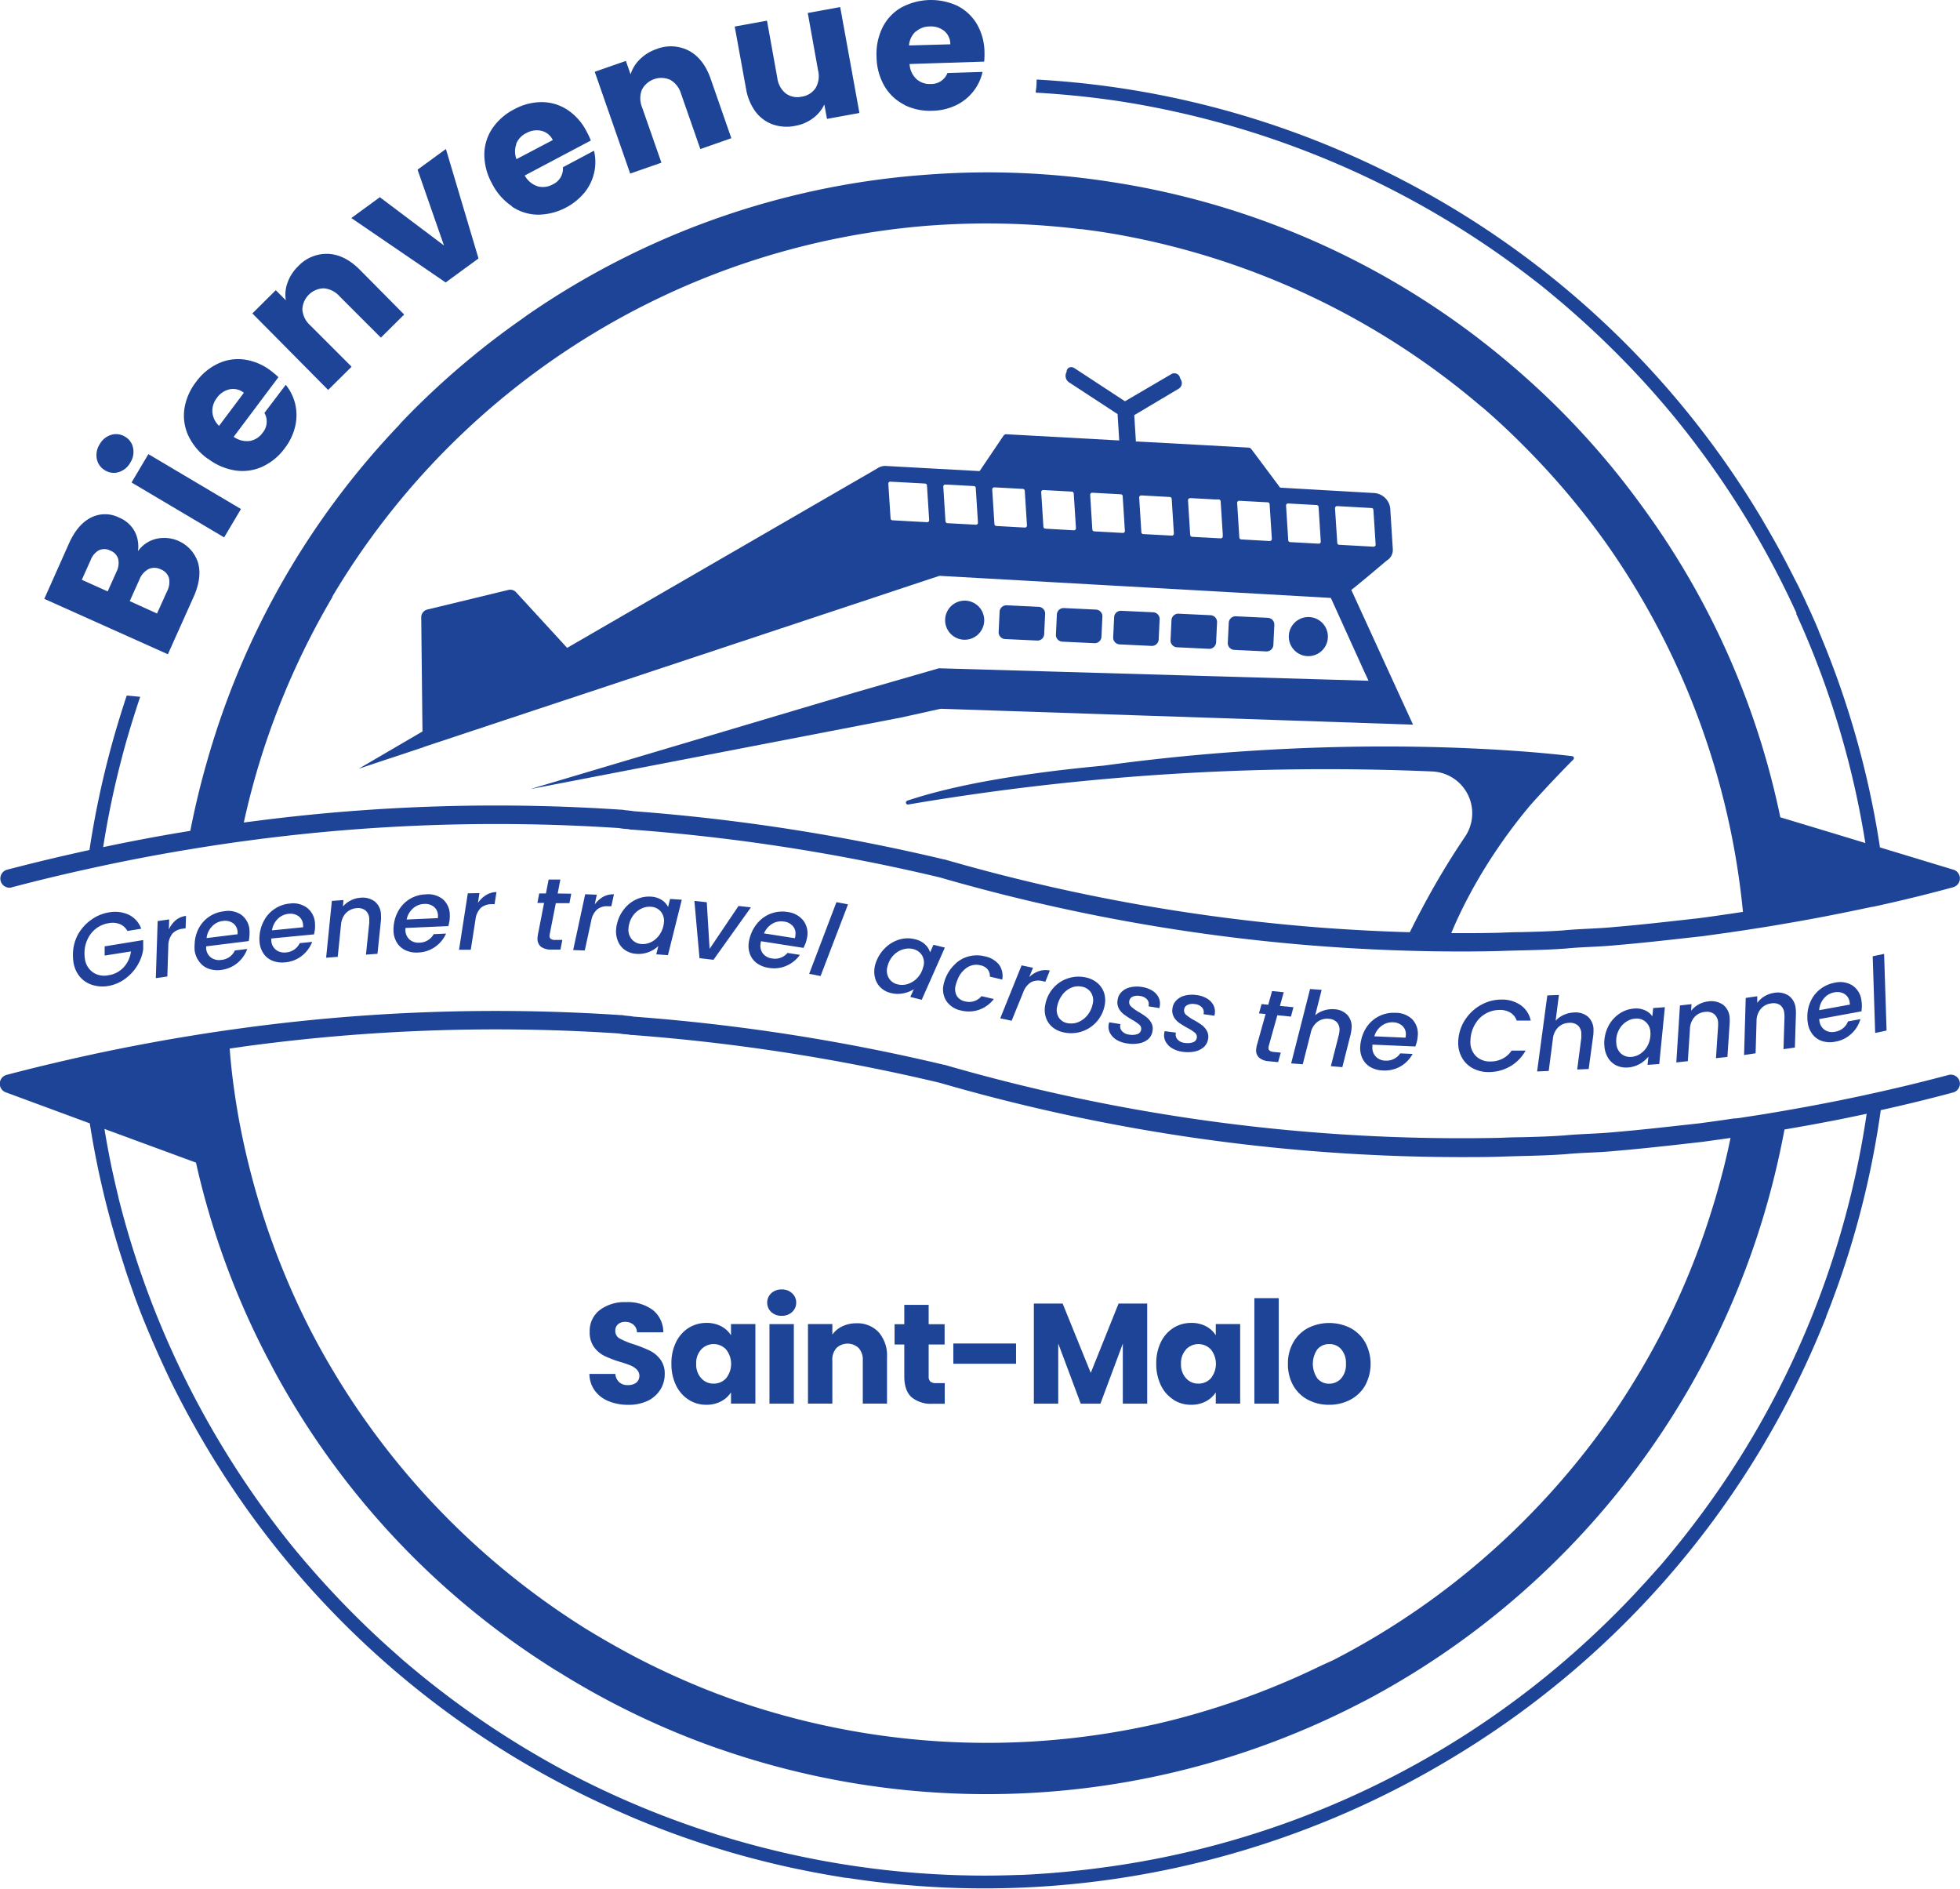 <svg xmlns="http://www.w3.org/2000/svg" viewBox="0 0 474.37 457.07"><defs><style>.cls-1{fill:#1e4497;}.cls-2{fill:#21409a;}</style></defs><title>SM_Dark</title><g id="Layer_1" data-name="Layer 1"><g id="Layer_1-2" data-name="Layer 1-2"><path class="cls-1" d="M154,334.57a3.27,3.27,0,0,1-2.07.6,2.93,2.93,0,0,1-2.07-.71,3,3,0,0,1-.93-2h-6.28a7,7,0,0,0,1.33,4.07,7.7,7.7,0,0,0,3.36,2.55,12.35,12.35,0,0,0,4.76.86,10.59,10.59,0,0,0,4.73-1,7.37,7.37,0,0,0,3-2.69,7,7,0,0,0,1.05-3.76,5.64,5.64,0,0,0-1.07-3.55,7.23,7.23,0,0,0-2.53-2.1,33,33,0,0,0-3.81-1.52,18.54,18.54,0,0,1-3.45-1.41,2,2,0,0,1-1.1-1.83,2.05,2.05,0,0,1,.66-1.64,2.53,2.53,0,0,1,1.72-.57,3,3,0,0,1,2,.67,2.47,2.47,0,0,1,.86,1.85h6.38A6.85,6.85,0,0,0,158,317a10.15,10.15,0,0,0-6.45-1.91,10,10,0,0,0-6.38,1.91,6.36,6.36,0,0,0-2.45,5.3,6,6,0,0,0,1.07,3.69,7,7,0,0,0,2.55,2.14,27.48,27.48,0,0,0,3.83,1.45,24.54,24.54,0,0,1,2.5.86,4.58,4.58,0,0,1,1.48,1,2.17,2.17,0,0,1-.16,3.15Z"/><path class="cls-1" d="M166.67,338.71a7.79,7.79,0,0,0,4.28,1.22,7.44,7.44,0,0,0,3.57-.83,6.4,6.4,0,0,0,2.4-2.17v2.72h5.9V320.4h-5.9v2.72a6.15,6.15,0,0,0-2.36-2.18,7.41,7.41,0,0,0-3.57-.82,8,8,0,0,0-4.31,1.2,8.44,8.44,0,0,0-3.06,3.45A11.48,11.48,0,0,0,162.5,330a11.73,11.73,0,0,0,1.12,5.23,8.41,8.41,0,0,0,3.06,3.48Zm3.05-12.18a4.13,4.13,0,0,1,6,0,5.59,5.59,0,0,1,0,7,4,4,0,0,1-3,1.28,3.92,3.92,0,0,1-3-1.3,4.86,4.86,0,0,1-1.22-3.5A4.8,4.8,0,0,1,169.72,326.53Z"/><path class="cls-1" d="M189.2,318.4a3.53,3.53,0,0,0,2.5-.91,3,3,0,0,0,1-2.26,3,3,0,0,0-1-2.29,3.54,3.54,0,0,0-2.5-.92,3.64,3.64,0,0,0-2.54.92,3.13,3.13,0,0,0,0,4.55A3.58,3.58,0,0,0,189.2,318.4Z"/><rect class="cls-1" x="186.23" y="320.41" width="5.9" height="19.25"/><path class="cls-1" d="M201.44,329.2a4.2,4.2,0,0,1,1-3,3.92,3.92,0,0,1,5.38,0,4.2,4.2,0,0,1,1,3v10.45h5.86V328.4a8.53,8.53,0,0,0-2-6,7,7,0,0,0-5.4-2.19,7.77,7.77,0,0,0-3.42.74,6.14,6.14,0,0,0-2.41,2V320.4h-5.9v19.25h5.9V329.2Z"/><path class="cls-1" d="M218.86,333q0,3.55,1.79,5.12a7.36,7.36,0,0,0,5,1.57h3v-5h-2.1a2.05,2.05,0,0,1-1.38-.38,1.6,1.6,0,0,1-.41-1.24v-7.73h3.86v-4.9h-3.86v-4.69h-5.9v4.69h-2.35v4.9h2.35V333Z"/><rect class="cls-1" x="230.73" y="325.1" width="15.18" height="4.9"/><polygon class="cls-1" points="256.12 325.1 261.57 339.66 266.33 339.66 271.75 325.13 271.75 339.66 277.65 339.66 277.65 315.44 270.72 315.44 263.99 332.21 257.19 315.44 250.22 315.44 250.22 339.66 256.12 339.66 256.12 325.1"/><path class="cls-1" d="M284,338.71a7.79,7.79,0,0,0,4.28,1.22,7.44,7.44,0,0,0,3.57-.83,6.4,6.4,0,0,0,2.4-2.17v2.72h5.9V320.4h-5.9v2.72a6.15,6.15,0,0,0-2.36-2.18,7.44,7.44,0,0,0-3.57-.82,8,8,0,0,0-4.31,1.2,8.42,8.42,0,0,0-3.05,3.45,11.62,11.62,0,0,0-1.12,5.21,11.73,11.73,0,0,0,1.12,5.23,8.45,8.45,0,0,0,3.05,3.48Zm3.05-12.18a4.14,4.14,0,0,1,6,0,5.59,5.59,0,0,1,0,7,4,4,0,0,1-3,1.28,3.9,3.9,0,0,1-3-1.3,4.91,4.91,0,0,1-1.22-3.5A4.8,4.8,0,0,1,287.08,326.53Z"/><rect class="cls-1" x="303.59" y="314.13" width="5.9" height="25.53"/><path class="cls-1" d="M316.58,338.73a10.67,10.67,0,0,0,5.08,1.2,10.89,10.89,0,0,0,5.12-1.2,9,9,0,0,0,3.62-3.47,11,11,0,0,0,0-10.45,8.94,8.94,0,0,0-3.59-3.47,11.46,11.46,0,0,0-10.21,0,8.85,8.85,0,0,0-3.58,3.47,10.17,10.17,0,0,0-1.31,5.22,10.45,10.45,0,0,0,1.29,5.25A8.82,8.82,0,0,0,316.58,338.73Zm2.3-12.27a3.73,3.73,0,0,1,2.87-1.22,3.66,3.66,0,0,1,2.84,1.24,5,5,0,0,1,1.16,3.55,5,5,0,0,1-1.19,3.56,3.84,3.84,0,0,1-2.88,1.24,3.62,3.62,0,0,1-2.81-1.24,6.19,6.19,0,0,1,0-7.13Z"/><path class="cls-1" d="M474.29,261.7a2.21,2.21,0,0,0-1.37-1.51,2.14,2.14,0,0,0-1.35-.06c-4.93,1.31-9.91,2.55-15,3.7l-.68.16h0l-2.39.53-1.09.24-.8.18c-1.83.4-3.67.78-5.53,1.16l-.69.15-.51.1q-6,1.2-12.25,2.29h0l-1.19.21-1.29.22-3.1.52-4.69.73-1.56.24-.15,0-.46.07-.23,0h-.1l-.11,0c-2.77.42-5.57.81-8.42,1.19l-3.24.36-1.38.15c-5.47.61-10.69,1.18-16.2,1.64h0c-1.92.19-3.94.29-5.9.39s-4.08.2-6.1.4c-3.5.25-6.86.34-10.41.43-1.71,0-3.47.08-5.24.15a449.3,449.3,0,0,1-134.21-17.66l-.11,0a476.36,476.36,0,0,0-75.15-11.67,15.33,15.33,0,0,0-1.55-.2c-.45-.05-.88-.09-1.27-.17l-.14,0h-.15a454.76,454.76,0,0,0-92.61,3.28l-2.37.33h0l-1.52.22-.69.1c-2.34.34-4.68.71-7,1.09l-1,.16-2.11.35h0l-2.32.4q-6.82,1.2-13.65,2.59l-2.4.5L23,255h0l-.85.19-.48.1-1.82.4h0c-1,.23-2.08.46-3.13.71q-7.58,1.72-15.12,3.7a2.22,2.22,0,0,0-1.58,2.71,2.25,2.25,0,0,0,1.27,1.48l.21.07h0l20.23,7.47A216.42,216.42,0,0,0,29,303c.08.27.17.54.26.81.33,1.06.68,2.11,1,3.17.2.62.41,1.24.62,1.85l.73,2.1c.34,1,.68,1.92,1,2.87l.41,1.1c.47,1.26.95,2.52,1.45,3.77l.09.23q3,7.42,6.44,14.64h0c.23.49.47,1,.71,1.47l.47.94.51,1c1.42,2.79,2.86,5.49,4.28,8a218,218,0,0,0,97.46,90.94l1.51.71.17.08.52.23,2.17,1,1.95.86.48.21,1.67.73a217.08,217.08,0,0,0,40.16,12.57l.94.19,1.39.28,2.2.43.3.05q3.42.64,6.84,1.18l.29,0,2,.3a218.23,218.23,0,0,0,88.68-5.45l1.49-.41,1.3-.37,2.66-.78.78-.24a219.37,219.37,0,0,0,21.55-7.81,216.68,216.68,0,0,0,22.77-11.23l.47-.27c1.05-.6,2.09-1.2,3.13-1.82A218.06,218.06,0,0,0,442,318.63a.56.56,0,0,0,0-.12c.45-1.13.9-2.27,1.33-3.42.09-.26.18-.51.28-.76l.32-.87c.19-.54.4-1.07.59-1.6h0a216.4,216.4,0,0,0,9.78-37.42c.08-.47.16-.93.23-1.4.11-.73.23-1.45.34-2.18s.22-1.49.32-2.22h0l1.24-.28c5.52-1.23,10.93-2.57,16.27-4a2.22,2.22,0,0,0,1.57-2.71Zm-415.5-8.43a451,451,0,0,1,91.05-3.19,15.15,15.15,0,0,0,1.54.2c.45,0,.88.09,1.26.16l.15,0h.14a474.18,474.18,0,0,1,74.53,11.58A454.38,454.38,0,0,0,353.33,280c3.21,0,6.42,0,9.62-.1h0c1.74-.07,3.51-.11,5.2-.16,3.46-.08,7-.18,10.66-.44h.06c1.92-.2,3.94-.3,5.9-.39s4.09-.2,6.11-.4c4.73-.4,9.24-.87,13.86-1.38l3.82-.43,3.26-.37h.05l4.84-.67,1.34-.19.78-.11h0q-.64,3.14-1.4,6.24c-.05.22-.1.44-.16.66s-.12.48-.19.73q-.75,2.94-1.59,5.86-.61,2.13-1.29,4.26h0A181.36,181.36,0,0,1,395.66,334l0,0q-1.19,1.95-2.41,3.85c-.72,1.11-1.44,2.22-2.18,3.32l-.21.3c-.49.73-1,1.45-1.51,2.18a187.33,187.33,0,0,1-20.51,24.35,184.43,184.43,0,0,1-43.36,32.25l-.33.17c-.92.49-1.85,1-2.78,1.44L319.85,403l-.43.21a186.41,186.41,0,0,1-26.12,10.32q-6.39,2-12.85,3.5l-.59.14-1.68.36a185.74,185.74,0,0,1-97.07-5l-.61-.21c-1-.33-2-.67-2.95-1s-2.24-.81-3.36-1.23l-.27-.09a188.06,188.06,0,0,1-20.74-9.35c-3.73-2-7.36-4.05-10.92-6.23-.48-.3-1-.58-1.43-.89l-.69-.44a185.91,185.91,0,0,1-63.62-68.6c-.44-.83-.89-1.66-1.31-2.49l-.06-.11a185.82,185.82,0,0,1-12-29.43A189.86,189.86,0,0,1,58,271.83q-.81-4.33-1.41-8.71c-.43-3.11-.77-6.24-1-9.39l3.18-.45Zm393,16.18a215.34,215.34,0,0,1-40.68,97.82q-4.35,5.81-9,11.27l-.15.17L400,380.9l-1.61,1.8-.93,1q-3.19,3.5-6.55,6.85-6.65,6.65-13.74,12.63c-.91.76-1.81,1.51-2.73,2.26l-.39.32A215,215,0,0,1,269,451.62q-10.1,1.45-20.18,2l-1.89.08-.38,0c-2.75.1-5.51.16-8.28.16a217,217,0,0,1-101.45-25.27l-.14-.07-1.13-.61a219.13,219.13,0,0,1-26.67-17.1q-5.56-4.17-10.8-8.64l-.89-.76L96,400.34q-5.32-4.66-10.38-9.73a221.87,221.87,0,0,1-15.55-17.28,219.07,219.07,0,0,1-41.42-83.6s0-.06,0-.09c-.32-1.27-.61-2.54-.9-3.81s-.61-2.71-.89-4.07c-.58-2.83-1.11-5.7-1.58-8.58h0l16.31,6,5.84,2.15a193.89,193.89,0,0,0,16.74,46.18c.07.12.13.25.19.38.48.92,1,1.84,1.45,2.76a194.17,194.17,0,0,0,65.91,71.75c1,.65,2,1.29,3,1.91l.05,0a193.42,193.42,0,0,0,39.39,18.93l.06,0,1.18.41a196.7,196.7,0,0,0,154-11.61l1-.51,1.42-.75A196.67,196.67,0,0,0,429,286.41q1.66-6.5,2.89-13.09h0l.51-.09c2.31-.4,4.59-.8,6.86-1.22l3.3-.62q2.78-.52,5.5-1.1c1.15-.23,2.29-.47,3.43-.72l.32-.07h0Z"/><path class="cls-1" d="M2.79,214.73q9.07-2.39,18.17-4.39l1.2-.26.76-.17,1.33-.29h0l3.22-.68q6.54-1.35,13.09-2.51c1.54-.27,3.09-.54,4.63-.79h0l2.71-.45,2.47-.39,1.86-.29,2.21-.32c1.21-.18,2.42-.36,3.64-.52h0l3.28-.44a451.33,451.33,0,0,1,88.48-2.85,12.77,12.77,0,0,0,1.54.2c.45,0,.88.09,1.26.17l.15,0,.14,0a472.14,472.14,0,0,1,74.53,11.57,454.81,454.81,0,0,0,116.69,17.82c3.05.07,6.12.1,9.17.1h.94q4.35,0,8.69-.11h0c1.74-.07,3.5-.11,5.2-.15,3.46-.09,7-.17,10.66-.44h.06c1.92-.2,3.94-.3,5.9-.4s4.09-.2,6.11-.4c6-.5,11.68-1.14,17.67-1.81l3.27-.36h.05l5.75-.8.86-.12,3.76-.56c2.55-.39,5.08-.78,7.57-1.2l.27-.05.35-.06,2.28-.39,1.74-.3q7.06-1.24,13.88-2.66c1.62-.33,3.23-.67,4.82-1l.17,0h0l3.28-.73h0q8.17-1.84,16.1-4l.2-.07a2.21,2.21,0,0,0-.33-4.24L455,205.06h0a217.77,217.77,0,0,0-14.83-52.36s0,0,0,0a.3.3,0,0,1,0-.1c-.51-1.19-1-2.37-1.55-3.55-.06-.13-.11-.27-.17-.4-.47-1.06-1-2.11-1.45-3.16-.2-.42-.4-.84-.59-1.26-.4-.85-.81-1.69-1.22-2.53L434.3,140c-.18-.36-.35-.72-.54-1.08-.08-.15-.16-.3-.23-.45-.61-1.19-1.23-2.39-1.86-3.57l-.53-1c-.62-1.16-1.27-2.31-1.91-3.45q-1.19-2.11-2.42-4.2l-.15-.27a218,218,0,0,0-84.83-81.16l-.9-.48-2.11-1.1q-1.56-.81-3.15-1.59l-.23-.11q-5.83-2.9-11.87-5.45a216.88,216.88,0,0,0-54-15h0q-9.27-1.32-18.68-1.84a18.36,18.36,0,0,1-.2,2.83l0,.25,0,.09q10.54.59,20.88,2.17a218.3,218.3,0,0,1,99.62,43.11l1.3,1c.83.65,1.64,1.32,2.46,2q8.37,6.87,16.13,14.62a215.42,215.42,0,0,1,14.54,16.06l1.44,1.79q2.15,2.7,4.2,5.46s0,0,0,0A218.22,218.22,0,0,1,424,127.72q3.66,6.17,6.93,12.62c1.35,2.66,2.64,5.36,3.88,8.06l-.1.08c.58,1.26,1.12,2.49,1.6,3.57A214.94,214.94,0,0,1,451.46,204l-1.8-.55-5.52-1.68-13.26-4h0a193.5,193.5,0,0,0-32-73.24l-1.2-1.67-.11-.14A193.47,193.47,0,0,0,368,90.25l-1.32-1.15-.79-.67a194.36,194.36,0,0,0-96.68-44.36l-1.29-.2h0a194.08,194.08,0,0,0-43.7-1.59h-.07l-1.26.1a194.33,194.33,0,0,0-95.39,33.95l-1.38,1,0,0a194.33,194.33,0,0,0-26,21.83q-1.74,1.74-3.43,3.53l.06,0a194.81,194.81,0,0,0-45.29,77c-.49,1.57-.95,3.14-1.4,4.71h0q-2.36,8.25-4,16.65c-1.82.3-3.65.6-5.47.92-4,.7-7.94,1.45-11.91,2.25l-3.71.77h0a215.6,215.6,0,0,1,4.47-21.42c1-3.89,2.17-7.81,3.41-11.66l.34-1.07.12-.36c.2-.62.41-1.24.62-1.86-1.08-.11-2.17-.22-3.25-.31-.18.51-.35,1-.52,1.55-.1.33-.21.66-.32,1s-.24.73-.35,1.1c-.94,3-1.81,5.92-2.57,8.73a221.26,221.26,0,0,0-5.27,25q-10,2.17-20,4.78a2.22,2.22,0,0,0,1.13,4.29ZM59,199.08a183,183,0,0,1,6.83-23.61q2.85-7.83,6.44-15.49c1.19-2.55,2.46-5.09,3.78-7.6q1.08-2.06,2.21-4.08c.73-1.31,1.48-2.62,2.24-3.91l-.08,0A184.68,184.68,0,0,1,223.91,54.67l.55-.05,1.93-.13c4.1-.27,8.23-.42,12.39-.42a187.67,187.67,0,0,1,22.69,1.38l.34,0,3.49.47c1,.15,2.08.31,3.11.48l.62.1A185.76,185.76,0,0,1,357,97.1l1.72,1.45.05,0q5.16,4.45,10,9.33a186.9,186.9,0,0,1,20,23.63,186.15,186.15,0,0,1,33.07,89.15h0l-2.91.44-2.17.31c-1.8.27-3.63.52-5.46.76l-3.26.37c-6,.67-11.6,1.3-17.56,1.8h0c-1.92.19-3.94.29-5.9.39s-4.08.2-6.09.4c-3.51.26-6.86.34-10.41.43-1.71,0-3.47.08-5.24.15q-3.3.08-6.6.09h-5q.88-2.13,1.85-4.17c.63-1.34,1.28-2.66,1.95-3.94a123.32,123.32,0,0,1,7.51-12.52c2.72-4,5.46-7.53,8-10.53,4.86-5.4,8.73-9.33,10.24-10.85a.48.48,0,0,0-.28-.81c-5.21-.64-31.09-3.48-67.71-1.84-5.79.26-11.85.63-18.13,1.13-8.78.71-18,1.69-27.58,3-18.21,1.7-35.23,4.36-47.54,8.49a.48.48,0,0,0,.24.92,602.23,602.23,0,0,1,126.89-8,10.12,10.12,0,0,1,7.88,15.81,1.3,1.3,0,0,1-.1.15,189.5,189.5,0,0,0-9.93,16.51l-1.26,2.37c-.73,1.4-1.41,2.75-2.06,4.06q-7-.19-13.93-.61-4.53-.26-9.06-.62a453,453,0,0,1-89.57-16.37l-.11,0a478.59,478.59,0,0,0-75.15-11.68c-.55-.1-1.05-.15-1.55-.2a11,11,0,0,1-1.26-.17l-.15,0h-.14a453.37,453.37,0,0,0-87.39,2.6l-3.88.5h0Z"/><path class="cls-1" d="M292.61,157a1.66,1.66,0,0,0,1.72-1.56l.23-4.85a1.65,1.65,0,0,0-1.56-1.72l-7.75-.37a1.65,1.65,0,0,0-1.72,1.56l-.23,4.85a1.65,1.65,0,0,0,1.56,1.72Z"/><path class="cls-1" d="M306.47,157.63a1.65,1.65,0,0,0,1.72-1.56l.16-3.44h0l.07-1.41a1.63,1.63,0,0,0-1.25-1.67l-.31-.05-7.75-.37a1.66,1.66,0,0,0-1.72,1.56l-.23,4.85a1.64,1.64,0,0,0,1.56,1.72Z"/><path class="cls-1" d="M269.42,154.21l.23-4.85a1.63,1.63,0,0,1,1.71-1.56l7.74.36a1.64,1.64,0,0,1,1.56,1.72l-.23,4.85a1.64,1.64,0,0,1-1.71,1.57l-7.74-.37A1.64,1.64,0,0,1,269.42,154.21Z"/><path class="cls-1" d="M255.56,153.55l.23-4.85a1.63,1.63,0,0,1,1.71-1.56l7.75.37a1.63,1.63,0,0,1,1.56,1.71l-.23,4.86a1.63,1.63,0,0,1-1.71,1.56l-7.75-.37A1.63,1.63,0,0,1,255.56,153.55Z"/><path class="cls-1" d="M241.7,152.89l.23-4.85a1.64,1.64,0,0,1,1.71-1.57l7.75.37a1.64,1.64,0,0,1,1.56,1.72l-.23,4.85A1.62,1.62,0,0,1,251,155l-7.75-.36A1.64,1.64,0,0,1,241.7,152.89Z"/><path class="cls-1" d="M238.2,150.3a4.73,4.73,0,1,0-4.95,4.5A4.73,4.73,0,0,0,238.2,150.3Z"/><path class="cls-1" d="M316.43,158.77a4.73,4.73,0,1,0-4.26-3.22A4.72,4.72,0,0,0,316.43,158.77Z"/><path class="cls-1" d="M102.54,180.76l26.58-8.82,16-5.3,82.24-27.3,77.26,4.35,17.48,1,2.79,6.15,5.33,11.75,1,2.14-8.89-.26-95.1-2.76-20.48,5.91-78.44,23.33,89.81-17.33h0l9.54-2.11,4,.13,45,1.51h0l36,1.21,29.33,1h0l-6.42-14-5.77-12.61-2.75-6c1.48-1.11,6.59-5.43,8.57-7.1a3.22,3.22,0,0,0,.79-.67h0a3,3,0,0,0,.68-2.15l-.62-9.83a4.19,4.19,0,0,0-4-3.7L309.82,118l-4.68-6.28-2.25-3a1,1,0,0,0-.77-.41L292,107.75l-16.68-.91-.42,0,0-.3-.38-6.08,10.72-6.38a1.6,1.6,0,0,0,.79-1.49,2,2,0,0,0-.4-1,1.42,1.42,0,0,0-2.05-1.11L272.27,97.1l-12.2-8a1.45,1.45,0,0,0-.72-.25,1.08,1.08,0,0,0-1.2,1.14,1.9,1.9,0,0,0,.71,2.61l11.62,7.6.22,3.45.18,2.93-27.28-1.5a.8.8,0,0,0-.72.34L237.09,114l-22.58-1.24a3.44,3.44,0,0,0-2.25.63l-75,43.38-4.35-4.74-8-8.71a1.91,1.91,0,0,0-1.86-.57l-11.77,2.85-7.87,1.9a1.94,1.94,0,0,0-1.46,1.88l.08,7.45.22,20.17L86.84,186l15.71-5.21Zm221.09-58.29,8.31.46a.47.47,0,0,1,.46.46l.54,8.38a.49.49,0,0,1-.52.52l-8.31-.46a.47.47,0,0,1-.46-.46l-.54-8.37A.5.5,0,0,1,323.63,122.47Zm-11.85-.64,6.89.38a.49.49,0,0,1,.46.46l.53,8.37a.48.48,0,0,1-.52.52l-6.89-.38a.47.47,0,0,1-.46-.46l-.53-8.37a.48.48,0,0,1,.51-.52Zm-11.85-.65,6.89.37a.48.48,0,0,1,.46.46l.54,8.39a.5.5,0,0,1-.52.52l-6.89-.39a.48.48,0,0,1-.46-.46l-.53-8.37a.49.49,0,0,1,.52-.52Zm-11.85-.65,6.06.33.83,0a.49.49,0,0,1,.46.46l.51,8h0l0,.43a.49.49,0,0,1-.52.52l-6.89-.37a.51.51,0,0,1-.47-.46l-.53-8.36a.5.5,0,0,1,.52-.53Zm-11.85-.65,6.89.38a.47.47,0,0,1,.46.45l.53,8.38a.49.49,0,0,1-.52.52l-6.89-.37a.48.48,0,0,1-.46-.46l-.53-8.37a.48.48,0,0,1,.51-.52Zm-11.85-.65,6.88.38a.47.47,0,0,1,.46.46l.53,8.37a.48.48,0,0,1-.52.52l-6.89-.38a.5.5,0,0,1-.47-.46l-.52-8.36a.49.49,0,0,1,.52-.52Zm-11.86-.65,6.89.38a.49.49,0,0,1,.46.46l.54,8.37a.5.5,0,0,1-.52.53l-6.89-.39a.49.49,0,0,1-.47-.46L252,119.1a.48.48,0,0,1,.52-.52Zm-11.85-.65,6.88.37a.5.5,0,0,1,.47.46l.53,8.38a.49.49,0,0,1-.52.52l-6.89-.38a.49.49,0,0,1-.46-.46l-.54-8.37a.5.5,0,0,1,.52-.52Zm-11.85-.65.76,0,6.12.34a.47.47,0,0,1,.46.46l.53,8.37a.48.48,0,0,1-.52.52l-6.88-.37a.49.49,0,0,1-.46-.46l-.08-1.27-.45-7.1a.49.49,0,0,1,.52-.52Zm-13.28-.72,2.35.12,6,.33a.49.49,0,0,1,.46.46l.53,8.37a.48.48,0,0,1-.51.52l-3.54-.19L216,125.9a.49.49,0,0,1-.46-.46l-.54-8.38a.49.49,0,0,1,.52-.52Z"/><path class="cls-1" d="M46.85,144.45c1.4-3.12,1.76-5.89,1.08-8.29a8.6,8.6,0,0,0-10.1-5.78,7.64,7.64,0,0,0-4.45,3,7.83,7.83,0,0,0-.78-4.78,7.53,7.53,0,0,0-3.77-3.35,7.54,7.54,0,0,0-6.82,0c-2.16,1.1-3.92,3.16-5.29,6.2l-6,13.46,29.91,13.41,6.25-13.93ZM28.2,138.34l-2.14,4.77L19.8,140.3l2.14-4.77a4.56,4.56,0,0,1,2-2.38,3.15,3.15,0,0,1,2.77.09,3.1,3.1,0,0,1,1.89,2A4.65,4.65,0,0,1,28.2,138.34ZM38,148.46l-6.6-3,2.37-5.28a4.73,4.73,0,0,1,2.18-2.47,3.38,3.38,0,0,1,2.94.06,3.26,3.26,0,0,1,2,2.08,4.73,4.73,0,0,1-.44,3.2L38,148.46Z"/><rect class="cls-1" x="41.08" y="106.94" width="7.98" height="26.05" transform="translate(-81.1 97.56) rotate(-59.34)"/><path class="cls-1" d="M25.43,113.82a4,4,0,0,0,3.31.42,4.83,4.83,0,0,0,2.81-2.32,4.75,4.75,0,0,0,.66-3.54,4,4,0,0,0-1.95-2.71,4.09,4.09,0,0,0-3.35-.44,4.77,4.77,0,0,0-2.79,2.28,4.83,4.83,0,0,0-.68,3.58A4.09,4.09,0,0,0,25.43,113.82Z"/><path class="cls-1" d="M50.26,110.94A14.52,14.52,0,0,0,57,113.85a11.62,11.62,0,0,0,6.54-.94,14,14,0,0,0,5.4-4.48,13.77,13.77,0,0,0,2.51-5.3,11.78,11.78,0,0,0,0-5.35,11.63,11.63,0,0,0-2.29-4.66L64,99.92a4.21,4.21,0,0,1-.47,4.84,4.77,4.77,0,0,1-3.06,1.94,5.44,5.44,0,0,1-3.91-1L67.39,91.27a21.66,21.66,0,0,0-1.78-1.51A13.72,13.72,0,0,0,59.12,87a11.36,11.36,0,0,0-6.38,1,13.87,13.87,0,0,0-5.3,4.43,14.18,14.18,0,0,0-2.81,6.47,11.56,11.56,0,0,0,.95,6.52,14.55,14.55,0,0,0,4.69,5.58Zm2.23-14.66a5.13,5.13,0,0,1,3.07-2.07,4.13,4.13,0,0,1,3.46.84l-6,8A5.14,5.14,0,0,1,51.4,99.7a5,5,0,0,1,1.1-3.41Z"/><path class="cls-1" d="M85.08,88.73l-10-10a5.73,5.73,0,0,1-1.9-3.84,5.3,5.3,0,0,1,5.18-5.12,5.71,5.71,0,0,1,3.82,1.93l10,10,5.64-5.59L87.11,65.3c-2.43-2.46-5-3.74-7.67-3.87a9.47,9.47,0,0,0-7.28,3,10.3,10.3,0,0,0-2.58,4,8.39,8.39,0,0,0-.4,4.24l-2.43-2.45-5.67,5.62L79.42,94.36l5.67-5.62Z"/><polygon class="cls-1" points="115.81 62.54 107.92 36.05 101.06 41.06 107.45 59.4 91.93 47.72 85.03 52.76 107.86 68.35 115.81 62.54"/><path class="cls-1" d="M123.92,50a11.55,11.55,0,0,0,6.31,1.95,14.9,14.9,0,0,0,11.32-5.45,11.9,11.9,0,0,0,2.28-4.84,11.66,11.66,0,0,0-.07-5.19l-7.52,4a4.2,4.2,0,0,1-2.5,4.17,4.83,4.83,0,0,1-3.59.45A5.47,5.47,0,0,1,127,42.47L143,34a19,19,0,0,0-1-2.13,13.81,13.81,0,0,0-4.67-5.3,11.37,11.37,0,0,0-6.18-1.86,14,14,0,0,0-6.69,1.73,14.24,14.24,0,0,0-5.31,4.65,11.46,11.46,0,0,0-1.93,6.3,14.55,14.55,0,0,0,1.85,7,14.33,14.33,0,0,0,4.8,5.49Zm1-15.18a5,5,0,0,1,2.45-2.61,5.17,5.17,0,0,1,3.66-.56,4.12,4.12,0,0,1,2.76,2.24L125,38.51a5.16,5.16,0,0,1,0-3.73Z"/><path class="cls-1" d="M160.07,39.34,155.41,26a5.76,5.76,0,0,1-.06-4.28,5.29,5.29,0,0,1,6.87-2.4,5.72,5.72,0,0,1,2.62,3.39l4.66,13.36L177,33.44l-5-14.37q-1.71-4.89-5.26-6.79a9.43,9.43,0,0,0-7.88-.39,10.32,10.32,0,0,0-4,2.47A8.47,8.47,0,0,0,152.62,18l-1.14-3.26-7.54,2.63L152.52,42l7.54-2.63Z"/><path class="cls-1" d="M182.84,27A9,9,0,0,0,187,30.1a10.27,10.27,0,0,0,5.43.36,10,10,0,0,0,4.34-1.86,8.73,8.73,0,0,0,2.74-3.32l.64,3.49L208,27.34,203.35,1.71,195.5,3.14,198,17.06a5.75,5.75,0,0,1-.6,4.24,4.83,4.83,0,0,1-3.37,2.09,4.74,4.74,0,0,1-3.84-.77,5.72,5.72,0,0,1-2.06-3.75L185.63,5l-7.81,1.42,2.73,15a13.21,13.21,0,0,0,2.3,5.61Z"/><path class="cls-1" d="M218.85,25.38a14,14,0,0,0,6.87,1.42,13.74,13.74,0,0,0,5.7-1.35,11.78,11.78,0,0,0,4.17-3.36,11.65,11.65,0,0,0,2.21-4.69l-8.49.27a4.18,4.18,0,0,1-4.07,2.65,4.79,4.79,0,0,1-3.42-1.17,5.4,5.4,0,0,1-1.68-3.66l18.06-.58a20.73,20.73,0,0,0,.07-2.34,13.72,13.72,0,0,0-1.88-6.81,11.5,11.5,0,0,0-4.74-4.38,15.15,15.15,0,0,0-13.58.48,11.42,11.42,0,0,0-4.49,4.82,14.55,14.55,0,0,0-1.43,7.15,14.4,14.4,0,0,0,1.91,7,11.6,11.6,0,0,0,4.82,4.52Zm2.77-17.7A5.08,5.08,0,0,1,225,6.4a5.18,5.18,0,0,1,3.54,1.1A4.12,4.12,0,0,1,230,10.72L220,11a5.2,5.2,0,0,1,1.6-3.37Z"/></g></g><g id="Layer_2" data-name="Layer 2"><path class="cls-2" d="M18.77,226.32A10.77,10.77,0,0,1,22,222.63a10,10,0,0,1,4.37-1.85,8,8,0,0,1,4.81.58,6,6,0,0,1,3,3.37l-3.34.55A3.72,3.72,0,0,0,29,223.61a4.84,4.84,0,0,0-2.69-.22,6.72,6.72,0,0,0-3,1.26,6.88,6.88,0,0,0-2.08,2.55,7.69,7.69,0,0,0-.78,3.43,8,8,0,0,0,.1,1.38,4.74,4.74,0,0,0,1.93,3.27,4.88,4.88,0,0,0,3.72.72,6.23,6.23,0,0,0,3.72-1.92,6.86,6.86,0,0,0,1.77-3.85l-6.36,1V229l9.33-1.52v2.23a10.28,10.28,0,0,1-1.46,4,11.17,11.17,0,0,1-3,3.2,9.64,9.64,0,0,1-4,1.68,8.19,8.19,0,0,1-3.9-.27,6.45,6.45,0,0,1-3-2,7.12,7.12,0,0,1-1.52-3.5,9.61,9.61,0,0,1-.12-1.69A10.27,10.27,0,0,1,18.77,226.32Z"/><path class="cls-2" d="M42.59,222.63a4.8,4.8,0,0,1,2.43-1l-.1,3-.71.1a4,4,0,0,0-2.47,1.17,4.72,4.72,0,0,0-1,3l-.24,7.39-2.79.4.45-13.81,2.79-.4-.08,2.43A6.43,6.43,0,0,1,42.59,222.63Z"/><path class="cls-2" d="M58.38,221.35a5,5,0,0,1,2,3.64,10.29,10.29,0,0,1,0,1.36,10.48,10.48,0,0,1-.18,1.37L49.9,229a4.51,4.51,0,0,0,0,.52,3,3,0,0,0,1.18,2.2,3.33,3.33,0,0,0,2.45.56A3.94,3.94,0,0,0,56.84,230l3-.37A7.82,7.82,0,0,1,57.49,233a7.61,7.61,0,0,1-4,1.71,6.37,6.37,0,0,1-3-.3,4.74,4.74,0,0,1-2.22-1.65A5.61,5.61,0,0,1,47.11,230a8.7,8.7,0,0,1,0-1.53,8.8,8.8,0,0,1,1-3.85,7.71,7.71,0,0,1,2.5-2.79,7.85,7.85,0,0,1,3.56-1.31A5.7,5.7,0,0,1,58.38,221.35Zm-.89,4a2.73,2.73,0,0,0-1.16-2,3.42,3.42,0,0,0-2.41-.49,4.18,4.18,0,0,0-2.58,1.29A4.79,4.79,0,0,0,50,227l7.5-.93c0-.22,0-.44,0-.65Z"/><path class="cls-2" d="M74.34,219.69a5.07,5.07,0,0,1,1.89,3.69,10.29,10.29,0,0,1,0,1.36A12.43,12.43,0,0,1,76,226.1l-10.34,1a4.51,4.51,0,0,0,0,.52,3,3,0,0,0,1.13,2.22,3.3,3.3,0,0,0,2.43.63,4,4,0,0,0,3.33-2.25l3-.3a7.83,7.83,0,0,1-2.45,3.34A7.53,7.53,0,0,1,69,232.87a6.37,6.37,0,0,1-3-.37,4.75,4.75,0,0,1-2.18-1.7,5.76,5.76,0,0,1-1-2.85,7.82,7.82,0,0,1,0-1.53A9,9,0,0,1,64,222.59a7.62,7.62,0,0,1,2.57-2.72,7.74,7.74,0,0,1,3.58-1.23A5.68,5.68,0,0,1,74.34,219.69Zm-1,4a2.71,2.71,0,0,0-1.11-2,3.4,3.4,0,0,0-2.4-.56,4.24,4.24,0,0,0-2.61,1.23,4.9,4.9,0,0,0-1.39,2.77l7.52-.75a5.3,5.3,0,0,0,0-.69Z"/><path class="cls-2" d="M90.69,218.13a4.2,4.2,0,0,1,1.51,3.2,10.29,10.29,0,0,1,0,1.36l-.84,8.11-2.79.2.8-7.68v-1a2.77,2.77,0,0,0-.9-2,2.92,2.92,0,0,0-2.14-.56,4,4,0,0,0-2.62,1.2,4.58,4.58,0,0,0-1.18,2.9v-.08l-.79,7.76-2.81.21L80.32,218l2.8-.2L83,219.35a6.11,6.11,0,0,1,1.89-1.46,5.77,5.77,0,0,1,2.34-.65A4.89,4.89,0,0,1,90.69,218.13Z"/><path class="cls-2" d="M107.17,217.59a5,5,0,0,1,1.69,3.79,8.85,8.85,0,0,1-.06,1.36,13,13,0,0,1-.29,1.35l-10.39.46a4.51,4.51,0,0,0,0,.52,3.09,3.09,0,0,0,1,2.28,3.28,3.28,0,0,0,2.39.76,4,4,0,0,0,3.45-2.06l3-.14a7.8,7.8,0,0,1-2.63,3.2,7.58,7.58,0,0,1-4.16,1.38,6.3,6.3,0,0,1-3-.53,4.77,4.77,0,0,1-2.08-1.82,5.69,5.69,0,0,1-.85-2.89,8.79,8.79,0,0,1,.08-1.54A9,9,0,0,1,96.66,220a7.82,7.82,0,0,1,2.72-2.58,8,8,0,0,1,3.65-1A5.69,5.69,0,0,1,107.17,217.59ZM106,221.53a2.74,2.74,0,0,0-1-2.11,3.37,3.37,0,0,0-2.37-.68,4.19,4.19,0,0,0-2.67,1.08,4.77,4.77,0,0,0-1.54,2.69l7.56-.34C106,221.88,106,221.66,106,221.53Z"/><path class="cls-2" d="M117.62,216.61a4.76,4.76,0,0,1,2.54-.74l-.46,2.92H119a4.08,4.08,0,0,0-2.6.87,4.7,4.7,0,0,0-1.32,2.84l-1.14,7.32H111.1l2.12-13.65,2.82-.06-.37,2.4A6.31,6.31,0,0,1,117.62,216.61Z"/><path class="cls-2" d="M133.06,226a3.11,3.11,0,0,0-.06.44.88.88,0,0,0,.31.76,1.87,1.87,0,0,0,1.06.25h1.73l-.46,2.34h-2.22a4.14,4.14,0,0,1-2.49-.69,2.47,2.47,0,0,1-.83-2.1,5.58,5.58,0,0,1,.12-1l1.46-7.51h-1.61l.43-2.29h1.63l.65-3.37h2.84l-.65,3.38,3.29.05-.44,2.29-3.3,0Z"/><path class="cls-2" d="M146,217a5,5,0,0,1,2.59-.59l-.63,2.89h-.72a3.91,3.91,0,0,0-2.65.71,4.71,4.71,0,0,0-1.49,2.76L141.53,230l-2.81-.1,2.91-13.51,2.81.11-.51,2.37A6.59,6.59,0,0,1,146,217Z"/><path class="cls-2" d="M151.15,219.86a7.86,7.86,0,0,1,2.92-2.25,7.14,7.14,0,0,1,3.47-.64,5.42,5.42,0,0,1,2.64.82,4.3,4.3,0,0,1,1.51,1.68l.49-1.95,2.83.2-3.35,13.41-2.83-.2.51-2a7.29,7.29,0,0,1-2.34,1.45,6.69,6.69,0,0,1-3,.43,5.3,5.3,0,0,1-2.67-.88,4.76,4.76,0,0,1-1.73-2.09,6.06,6.06,0,0,1-.48-3,7.63,7.63,0,0,1,.26-1.49A8.89,8.89,0,0,1,151.15,219.86Zm9.54,3.35a3.53,3.53,0,0,0-.79-2.67,3.37,3.37,0,0,0-2.36-1.12,4.58,4.58,0,0,0-2.16.38,5.17,5.17,0,0,0-1.91,1.43,5.62,5.62,0,0,0-1.18,2.35,4.87,4.87,0,0,0-.17,1,3.52,3.52,0,0,0,.79,2.71,3.31,3.31,0,0,0,2.36,1.15,4.55,4.55,0,0,0,2.15-.39,5.19,5.19,0,0,0,1.91-1.47,6.26,6.26,0,0,0,1.36-3.38Z"/><path class="cls-2" d="M171.74,229.61l7-10.38,3,.34-9.06,12.68-3.38-.38L168.06,218l3,.33Z"/><path class="cls-2" d="M194.44,222.78a5.09,5.09,0,0,1,.91,4,9.8,9.8,0,0,1-.33,1.32c-.13.35-.31.77-.55,1.27l-10.28-1.61a4.59,4.59,0,0,0-.1.51,3.11,3.11,0,0,0,.53,2.44,3.27,3.27,0,0,0,2.2,1.21,3.94,3.94,0,0,0,3.78-1.33l3,.47a7.83,7.83,0,0,1-3.2,2.61,7.51,7.51,0,0,1-4.36.53,6.37,6.37,0,0,1-2.85-1.12,4.75,4.75,0,0,1-1.68-2.2,5.79,5.79,0,0,1-.26-3,8.35,8.35,0,0,1,.38-1.49,9,9,0,0,1,2.06-3.42,7.75,7.75,0,0,1,3.18-2,7.94,7.94,0,0,1,3.78-.28A5.69,5.69,0,0,1,194.44,222.78Zm-1.95,3.62a2.74,2.74,0,0,0-.56-2.26,3.34,3.34,0,0,0-2.19-1.14,4.23,4.23,0,0,0-2.83.53,4.89,4.89,0,0,0-2,2.33l7.47,1.17c.06-.21.1-.42.14-.63Z"/><path class="cls-2" d="M205.24,218.84l-6.64,17.34-2.76-.53,6.6-17.34Z"/><path class="cls-2" d="M214.66,229a8,8,0,0,1,3.26-1.72,7,7,0,0,1,3.52,0,5.13,5.13,0,0,1,2.46,1.26,4.43,4.43,0,0,1,1.21,1.91l.81-1.83,2.76.68-5.6,12.63-2.76-.68.85-1.88a7.36,7.36,0,0,1-2.56,1,6.75,6.75,0,0,1-3-.08,5.27,5.27,0,0,1-2.48-1.33,4.93,4.93,0,0,1-1.35-2.35,6.09,6.09,0,0,1,0-3,8,8,0,0,1,.5-1.42A8.91,8.91,0,0,1,214.66,229Zm8.81,4.93a3.46,3.46,0,0,0-.32-2.76,3.39,3.39,0,0,0-2.13-1.51,4.51,4.51,0,0,0-2.19,0,5,5,0,0,0-2.12,1.07,5.47,5.47,0,0,0-1.57,2.12,4.91,4.91,0,0,0-.34,1,3.54,3.54,0,0,0,.31,2.81,3.26,3.26,0,0,0,2.12,1.53,4.55,4.55,0,0,0,2.2,0,5.58,5.58,0,0,0,2.13-1.11,5.87,5.87,0,0,0,1.57-2.15,4.38,4.38,0,0,0,.31-1Z"/><path class="cls-2" d="M231.27,233.16a7.65,7.65,0,0,1,3.28-1.76,7.8,7.8,0,0,1,3.72,0,5.89,5.89,0,0,1,3.5,2,4.73,4.73,0,0,1,.8,3.63l-3-.7a2.52,2.52,0,0,0-.53-1.75,3,3,0,0,0-1.77-1,4.08,4.08,0,0,0-3.16.51,6.11,6.11,0,0,0-2.37,3,8.79,8.79,0,0,0-.42,1.22,3.53,3.53,0,0,0,.22,2.63,3,3,0,0,0,2,1.37,3.84,3.84,0,0,0,4-1.26l3,.69a7.8,7.8,0,0,1-3.48,2.57,7.61,7.61,0,0,1-4.43.22,5.57,5.57,0,0,1-3.63-2.37,5.29,5.29,0,0,1-.56-4.2,9.41,9.41,0,0,1,2.81-4.75Z"/><path class="cls-2" d="M251.44,235a5,5,0,0,1,2.65-.15L253,237.56l-.7-.15a4,4,0,0,0-2.73.25,4.68,4.68,0,0,0-1.93,2.47L244.84,247l-2.76-.58,5.17-12.82,2.76.59-.91,2.25A6.23,6.23,0,0,1,251.44,235Z"/><path class="cls-2" d="M254.77,248.59a5.08,5.08,0,0,1-1.63-2.37,5.93,5.93,0,0,1-.16-3.07,8.28,8.28,0,0,1,1.83-3.93,8,8,0,0,1,3.47-2.41,8.12,8.12,0,0,1,4.34-.32,6.33,6.33,0,0,1,2.88,1.29,5.41,5.41,0,0,1,1.68,2.37,6,6,0,0,1,.18,3.09,8.24,8.24,0,0,1-9.74,6.61A6.28,6.28,0,0,1,254.77,248.59Zm6.32-1.31a5.69,5.69,0,0,0,2.2-1.75,6.33,6.33,0,0,0,1.18-2.66,3.45,3.45,0,0,0-.47-2.76,3.33,3.33,0,0,0-2.2-1.36,4.27,4.27,0,0,0-2.66.32,5.38,5.38,0,0,0-2.12,1.78,6.79,6.79,0,0,0-1.16,2.72,3.48,3.48,0,0,0,.42,2.69,3.13,3.13,0,0,0,2.12,1.33A4.6,4.6,0,0,0,261.09,247.28Z"/><path class="cls-2" d="M270.26,251.64a4.52,4.52,0,0,1-1.59-1.63,3.32,3.32,0,0,1-.34-2.1,2.33,2.33,0,0,1,.14-.53l2.71.44a1.72,1.72,0,0,0,.31,1.62,2.64,2.64,0,0,0,1.75.91,4.11,4.11,0,0,0,2-.1,1.36,1.36,0,0,0,.95-1.1,1.3,1.3,0,0,0-.45-1.2,9.89,9.89,0,0,0-1.84-1.24c-.67-.4-1.32-.83-1.94-1.29a4.45,4.45,0,0,1-1.2-1.43,3.08,3.08,0,0,1-.27-2,3.26,3.26,0,0,1,1-2,4.3,4.3,0,0,1,2.1-1.09,7.19,7.19,0,0,1,2.85-.06,6.5,6.5,0,0,1,2.45.88,4.13,4.13,0,0,1,1.51,1.62,3.43,3.43,0,0,1,.3,2.09,4.59,4.59,0,0,1-.1.51l-2.64-.43a1.72,1.72,0,0,0-.3-1.62,2.69,2.69,0,0,0-1.75-.88,3,3,0,0,0-1.76.16,1.37,1.37,0,0,0-.84,1.1,1.42,1.42,0,0,0,.47,1.31,10.66,10.66,0,0,0,1.86,1.33,18,18,0,0,1,1.88,1.25,4.55,4.55,0,0,1,1.15,1.39,3,3,0,0,1,.27,1.92,3.26,3.26,0,0,1-1.06,2,4.61,4.61,0,0,1-2.2,1,8.4,8.4,0,0,1-3,0A6.71,6.71,0,0,1,270.26,251.64Z"/><path class="cls-2" d="M283.79,253.72a4.22,4.22,0,0,1-1.63-1.59,3.21,3.21,0,0,1-.39-2.08,2.4,2.4,0,0,1,.12-.53l2.72.36a1.76,1.76,0,0,0,.35,1.62,2.65,2.65,0,0,0,1.78.86,4,4,0,0,0,2-.15,1.34,1.34,0,0,0,.92-1.12,1.31,1.31,0,0,0-.47-1.19,10.81,10.81,0,0,0-1.87-1.2,19.58,19.58,0,0,1-2-1.24,4.24,4.24,0,0,1-1.23-1.4,3.09,3.09,0,0,1-.33-2,3.36,3.36,0,0,1,.95-2,4.37,4.37,0,0,1,2.08-1.15,7.34,7.34,0,0,1,2.84-.12,6.39,6.39,0,0,1,2.47.82,4.15,4.15,0,0,1,1.56,1.58,3.34,3.34,0,0,1,.35,2.08,4.54,4.54,0,0,1-.09.51l-2.64-.36a1.76,1.76,0,0,0-.35-1.62,2.68,2.68,0,0,0-1.77-.83,3,3,0,0,0-1.76.21,1.37,1.37,0,0,0-.81,1.11,1.39,1.39,0,0,0,.5,1.3,11,11,0,0,0,1.9,1.27,17.86,17.86,0,0,1,1.9,1.2,4.57,4.57,0,0,1,1.19,1.36,2.94,2.94,0,0,1,.32,1.91,3.34,3.34,0,0,1-1,2,4.76,4.76,0,0,1-2.18,1.1,8.36,8.36,0,0,1-3,.08A6.56,6.56,0,0,1,283.79,253.72Z"/><path class="cls-2" d="M307.1,253c-.05.22-.08.37-.09.44a.87.87,0,0,0,.25.78,1.78,1.78,0,0,0,1,.33l1.72.17-.65,2.3-2.21-.22a4,4,0,0,1-2.42-.9,2.43,2.43,0,0,1-.65-2.16,4.79,4.79,0,0,1,.2-1l2.06-7.37-1.6-.15.62-2.25,1.62.16.92-3.31,2.83.28-.92,3.31,3.27.32-.61,2.27-3.29-.33Z"/><path class="cls-2" d="M326.1,245.6a4.24,4.24,0,0,1,1,3.36,9.09,9.09,0,0,1-.22,1.37l-2,7.9L322.1,258l1.91-7.48a8.35,8.35,0,0,0,.17-1,2.73,2.73,0,0,0-.6-2.13,2.86,2.86,0,0,0-2-.86,3.85,3.85,0,0,0-2.76.77,4.53,4.53,0,0,0-1.6,2.69v0l-1.92,7.54-2.81-.21,4.58-18,2.8.21-1.56,6.15a5.84,5.84,0,0,1,2.14-1.18,6.71,6.71,0,0,1,2.52-.28A4.66,4.66,0,0,1,326.1,245.6Z"/><path class="cls-2" d="M341.79,246.64a5.05,5.05,0,0,1,1.35,3.92,10.41,10.41,0,0,1-.18,1.35c-.12.45-.25.89-.41,1.32l-10.39-.45a4.51,4.51,0,0,0,0,.52,3,3,0,0,0,.8,2.35,3.22,3.22,0,0,0,2.32,1,4,4,0,0,0,3.61-1.75l3,.13a7.86,7.86,0,0,1-2.89,3,7.64,7.64,0,0,1-4.28,1,6.34,6.34,0,0,1-3-.79,4.87,4.87,0,0,1-1.92-2,5.78,5.78,0,0,1-.59-3,7.85,7.85,0,0,1,.22-1.52,8.9,8.9,0,0,1,1.66-3.63,7.82,7.82,0,0,1,6.66-3A5.69,5.69,0,0,1,341.79,246.64Zm-1.54,3.82a2.71,2.71,0,0,0-.81-2.19,3.43,3.43,0,0,0-2.3-.89,4.19,4.19,0,0,0-2.75.85,4.72,4.72,0,0,0-1.77,2.54l7.55.33C340.22,250.8,340.24,250.59,340.25,250.46Z"/><path class="cls-2" d="M355,246.18a10.74,10.74,0,0,1,3.71-3.15,10,10,0,0,1,4.6-1.15A7.88,7.88,0,0,1,368,243.2a6,6,0,0,1,2.47,3.76h-3.39a3.6,3.6,0,0,0-1.54-1.93,4.83,4.83,0,0,0-2.62-.64,6.81,6.81,0,0,0-5.63,3,8,8,0,0,0-1.3,3.27,10.71,10.71,0,0,0-.12,1.39,4.77,4.77,0,0,0,1.36,3.52,4.83,4.83,0,0,0,3.56,1.29,6.35,6.35,0,0,0,2.87-.68,5.76,5.76,0,0,0,2.18-1.95h3.39a10,10,0,0,1-3.76,3.83,10.25,10.25,0,0,1-5.1,1.36,8,8,0,0,1-3.81-.86,6.5,6.5,0,0,1-2.64-2.48,7.19,7.19,0,0,1-1-3.7,10.48,10.48,0,0,1,.14-1.68A10.25,10.25,0,0,1,355,246.18Z"/><path class="cls-2" d="M384.3,246a4.27,4.27,0,0,1,1.37,3.21,10.79,10.79,0,0,1-.07,1.39l-1.1,8.08-2.78.12,1-7.66c0-.33,0-.67,0-1a2.7,2.7,0,0,0-.83-2,2.91,2.91,0,0,0-2.12-.63,3.88,3.88,0,0,0-2.66,1.09,4.57,4.57,0,0,0-1.28,2.85h0l-1,7.7-2.81.12,2.47-18.4,2.81-.11L376.5,247a5.89,5.89,0,0,1,2-1.42A6.62,6.62,0,0,1,381,245,4.65,4.65,0,0,1,384.3,246Z"/><path class="cls-2" d="M389.52,247.85a8.17,8.17,0,0,1,2.57-2.66,7.12,7.12,0,0,1,3.35-1.13,5.24,5.24,0,0,1,2.73.43,4.28,4.28,0,0,1,1.74,1.44l.2-2,2.83-.21-1.36,13.75-2.83.21.21-2a7.29,7.29,0,0,1-2.1,1.77,6.75,6.75,0,0,1-2.87.86,5.53,5.53,0,0,1-2.78-.49,4.79,4.79,0,0,1-2-1.81,6.24,6.24,0,0,1-.9-2.87,7.62,7.62,0,0,1,0-1.51A9,9,0,0,1,389.52,247.85Zm9.92,1.93a3.49,3.49,0,0,0-1.17-2.53,3.3,3.3,0,0,0-2.5-.76,4.36,4.36,0,0,0-2.07.69,4.94,4.94,0,0,0-1.68,1.69,5.42,5.42,0,0,0-.83,2.5,4.18,4.18,0,0,0,0,1,3.56,3.56,0,0,0,1.15,2.59,3.34,3.34,0,0,0,2.5.79,4.56,4.56,0,0,0,2.08-.7,5.34,5.34,0,0,0,1.68-1.73,6,6,0,0,0,.82-2.53A4.87,4.87,0,0,0,399.44,249.78Z"/><path class="cls-2" d="M417,243.11a4.26,4.26,0,0,1,1.62,3.14,10.44,10.44,0,0,1,0,1.37l-.54,8.13-2.77.31.51-7.71a8.34,8.34,0,0,0,0-1,2.76,2.76,0,0,0-1-2,2.94,2.94,0,0,0-2.15-.49,3.9,3.9,0,0,0-2.58,1.27,4.52,4.52,0,0,0-1.08,2.94V249l-.51,7.78-2.79.31.88-13.79,2.8-.31-.1,1.6a6.23,6.23,0,0,1,4.15-2.27A5,5,0,0,1,417,243.11Z"/><path class="cls-2" d="M432.85,240.89a4.21,4.21,0,0,1,1.74,3.07,8.92,8.92,0,0,1,.07,1.37l-.25,8.15-2.76.4.24-7.72a6.63,6.63,0,0,0-.05-1,2.75,2.75,0,0,0-1-1.95,2.9,2.9,0,0,0-2.17-.4,3.87,3.87,0,0,0-2.54,1.35,4.59,4.59,0,0,0-1,3v-.07l-.23,7.79-2.79.41.4-13.81,2.79-.41v1.6a6.19,6.19,0,0,1,4.06-2.41A4.85,4.85,0,0,1,432.85,240.89Z"/><path class="cls-2" d="M448.31,238.44A5.09,5.09,0,0,1,450.5,242a10.26,10.26,0,0,1,.12,1.35,12.81,12.81,0,0,1-.1,1.38l-10.23,1.87a3.09,3.09,0,0,0,.07.52,3.06,3.06,0,0,0,1.3,2.12,3.23,3.23,0,0,0,2.48.42,4,4,0,0,0,3.13-2.5l3-.55a7.75,7.75,0,0,1-2.17,3.52,7.46,7.46,0,0,1-3.94,1.94,6.34,6.34,0,0,1-3.06-.12,4.81,4.81,0,0,1-2.31-1.52,5.73,5.73,0,0,1-1.23-2.75,7.91,7.91,0,0,1-.13-1.53,8.78,8.78,0,0,1,.82-3.91,7.74,7.74,0,0,1,2.34-2.92,8,8,0,0,1,3.47-1.52A5.71,5.71,0,0,1,448.31,238.44Zm-.65,4.06a2.73,2.73,0,0,0-1.28-2,3.4,3.4,0,0,0-2.44-.36,4.15,4.15,0,0,0-2.49,1.44,4.81,4.81,0,0,0-1.16,2.87l7.43-1.36C447.7,242.84,447.68,242.63,447.66,242.5Z"/><path class="cls-2" d="M456,230.82l.6,18.55-2.76.58-.6-18.55Z"/></g></svg>